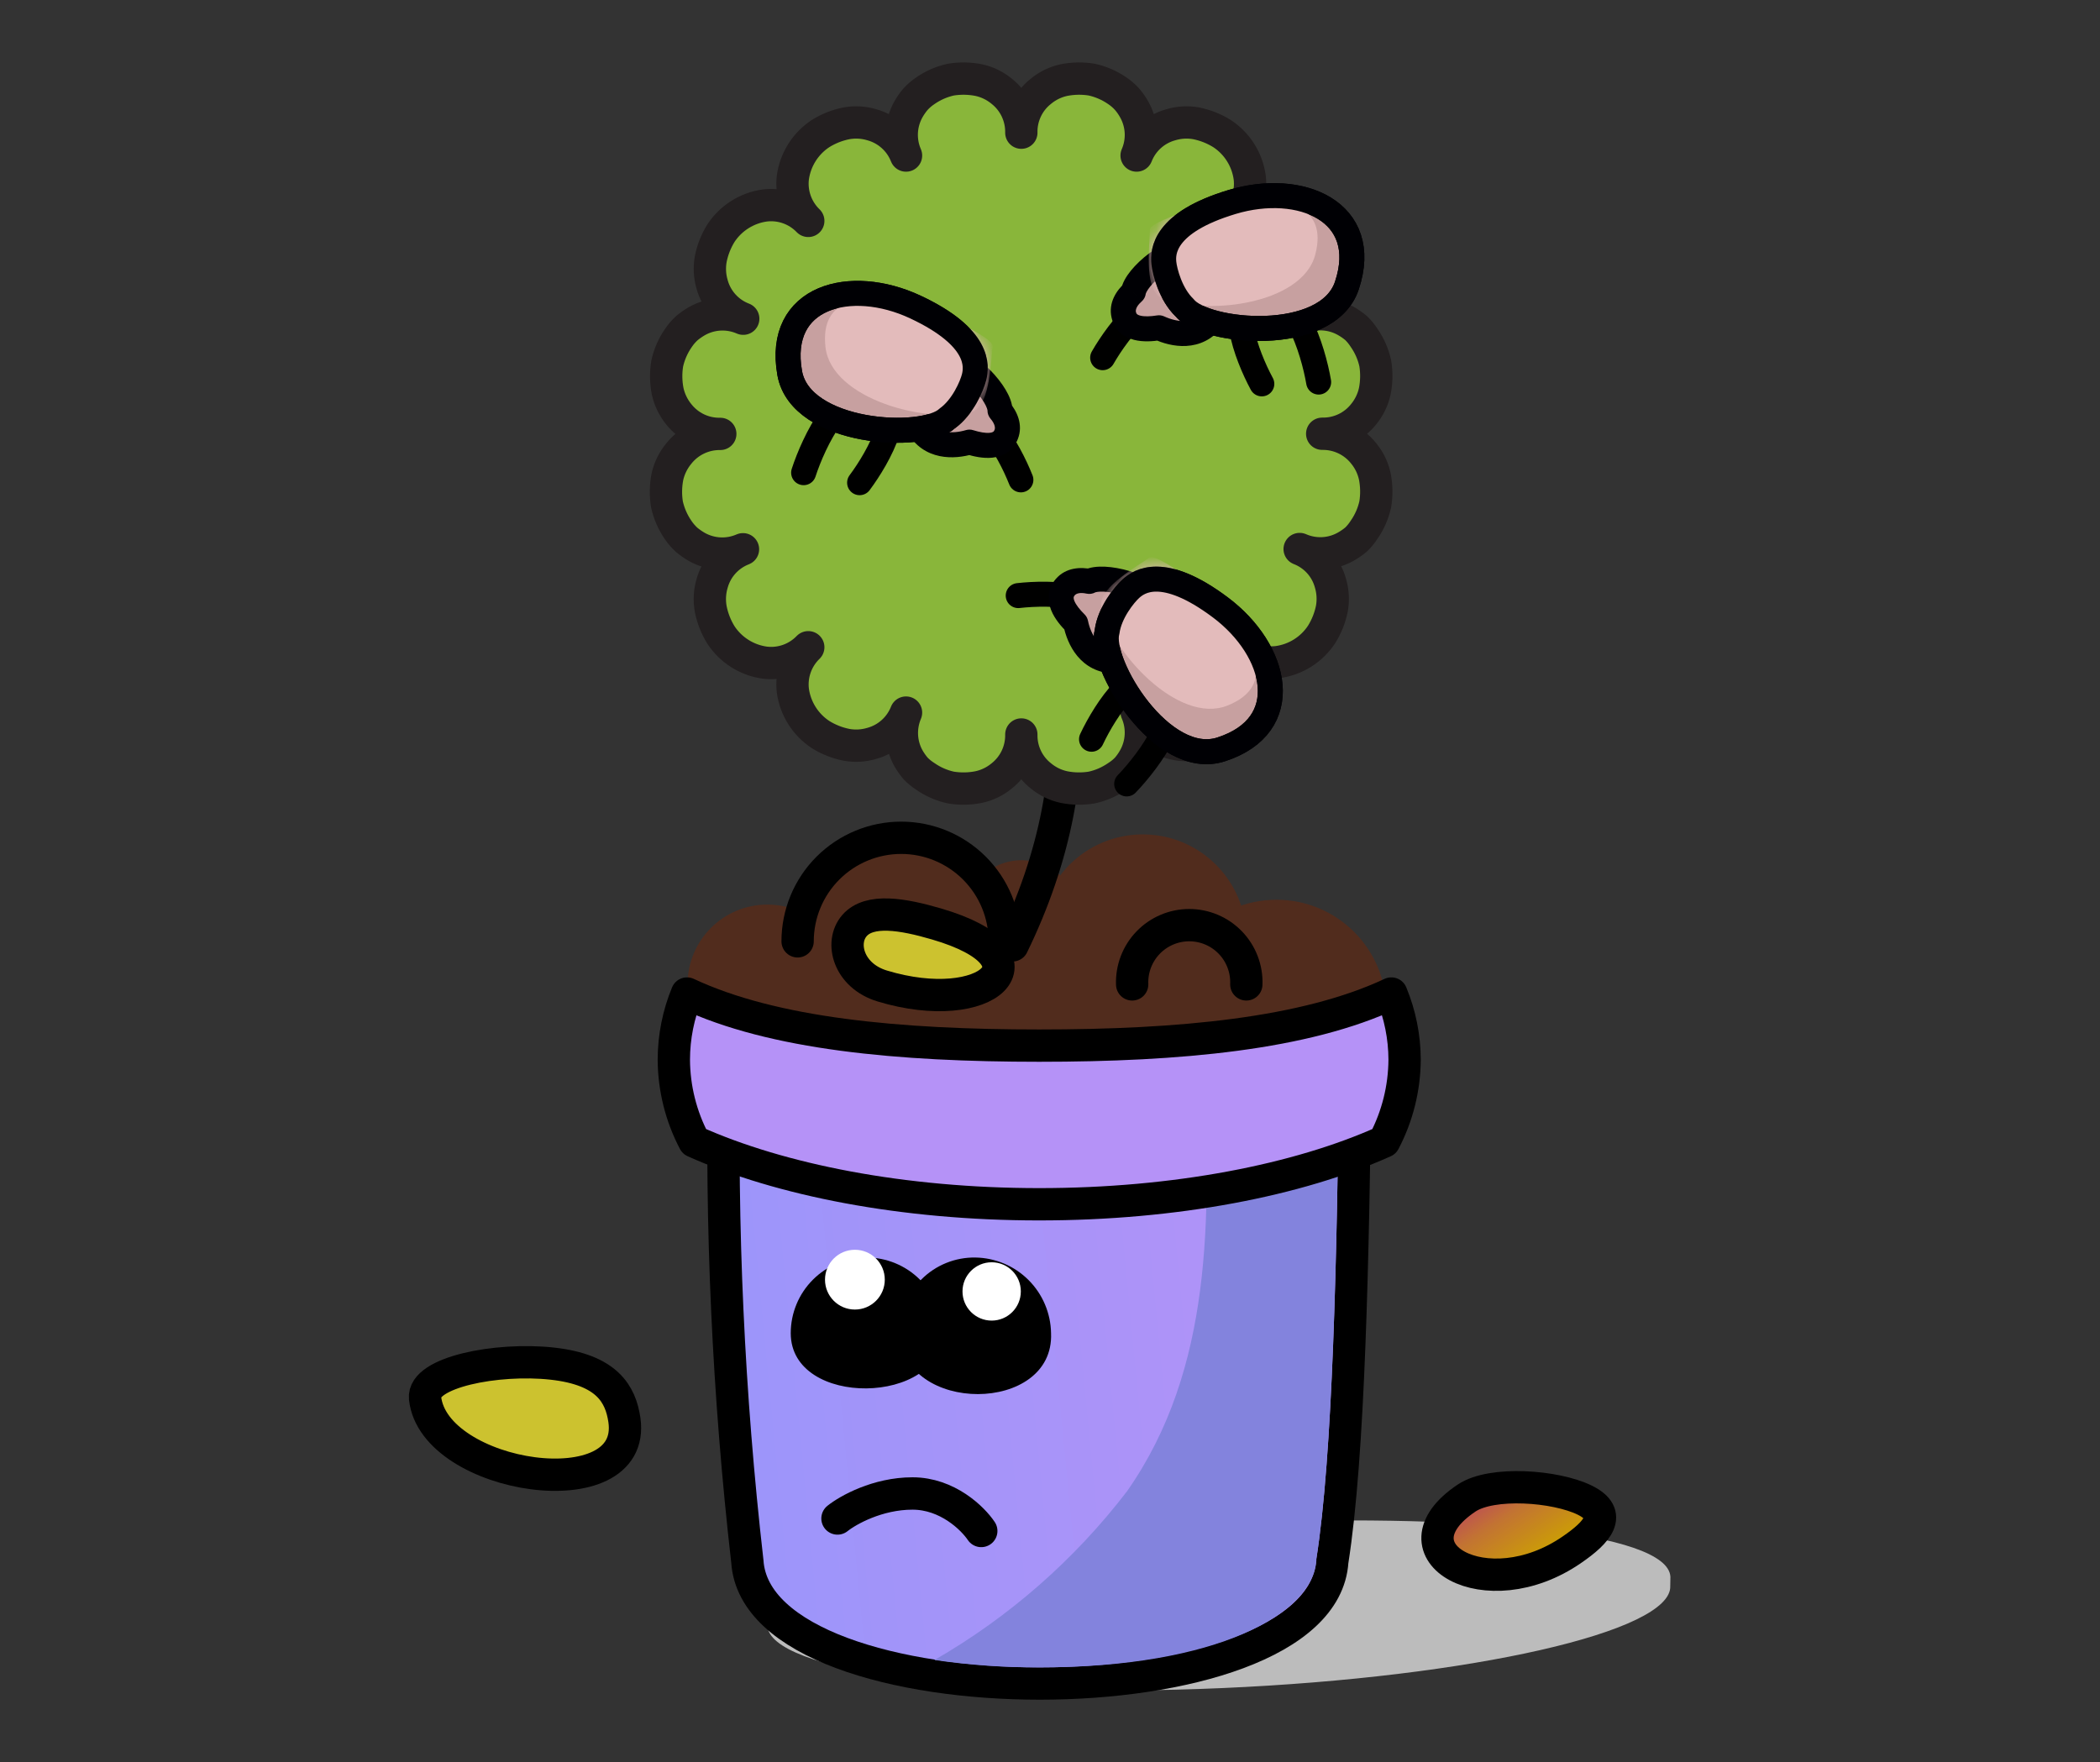 <svg width="168" height="141" viewBox="0 0 168 141" fill="none" xmlns="http://www.w3.org/2000/svg">
<rect x="0" y="0" width="168" height="141" fill="#333333" stroke="none"/>
<g clip-path="url(#clip0_1259_3100)">
<path d="M72.094 83.607C67.518 83.607 63.809 79.898 63.809 75.321C63.809 70.745 67.518 67.035 72.094 67.035C76.671 67.035 80.381 70.745 80.381 75.321C80.381 79.898 76.671 83.607 72.094 83.607Z" fill="#512C1D"/>
<path d="M102.117 89.56C97.266 89.56 93.333 85.628 93.333 80.776C93.333 75.925 97.266 71.993 102.117 71.993C106.968 71.993 110.901 75.925 110.901 80.776C110.901 85.628 106.968 89.56 102.117 89.56Z" fill="#512C1D"/>
<path d="M61.385 85.139C57.862 85.139 55.005 82.283 55.005 78.76C55.005 75.236 57.862 72.38 61.385 72.38C64.908 72.38 67.764 75.236 67.764 78.76C67.764 82.283 64.908 85.139 61.385 85.139Z" fill="#512C1D"/>
<path d="M91.42 83.336C86.844 83.336 83.134 79.626 83.134 75.05C83.134 70.474 86.844 66.764 91.42 66.764C95.996 66.764 99.706 70.474 99.706 75.05C99.706 79.626 95.996 83.336 91.42 83.336Z" fill="#512C1D"/>
<path d="M81.719 87.337C77.87 87.337 74.751 84.218 74.751 80.37C74.751 76.522 77.87 73.402 81.719 73.402C85.567 73.402 88.686 76.522 88.686 80.37C88.686 84.218 85.567 87.337 81.719 87.337Z" fill="#512C1D"/>
<path d="M81.719 77.971C79.195 77.971 77.149 75.925 77.149 73.402C77.149 70.878 79.195 68.832 81.719 68.832C84.242 68.832 86.288 70.878 86.288 73.402C86.288 75.925 84.242 77.971 81.719 77.971Z" fill="#512C1D"/>
<g style="mix-blend-mode:multiply">
<path d="M133.633 126.176C133.477 122.537 117.164 121.006 97.218 121.91C77.272 122.815 61.23 126.435 61.391 130.074C61.553 133.713 77.847 135.942 97.793 135.07C117.739 134.197 133.781 130.545 133.62 126.907" fill="#BCBCBC"/>
</g>
<path d="M59.788 124.935C60.629 137.965 105.737 137.965 106.583 124.935C107.921 116.442 108.244 100.781 108.438 84.784C91.633 84.009 74.803 84.009 57.946 84.784C57.652 98.194 58.267 111.608 59.788 124.935Z" fill="url(#paint0_linear_1259_3100)"/>
<path d="M59.788 124.935C60.629 137.965 105.737 137.965 106.583 124.935C107.921 116.442 108.244 100.781 108.438 84.784C91.633 84.009 74.803 84.009 57.946 84.784C57.652 98.194 58.267 111.608 59.788 124.935Z" stroke="black" stroke-width="2.585" stroke-miterlimit="10"/>
<path d="M99.706 78.766C99.729 78.152 99.628 77.54 99.409 76.966C99.19 76.391 98.858 75.867 98.431 75.425C98.005 74.982 97.494 74.63 96.928 74.389C96.363 74.149 95.754 74.025 95.14 74.025C94.525 74.025 93.917 74.149 93.352 74.389C92.786 74.63 92.275 74.982 91.849 75.425C91.422 75.867 91.09 76.391 90.87 76.966C90.651 77.54 90.55 78.152 90.573 78.766" stroke="black" stroke-width="2.585" stroke-miterlimit="10" stroke-linecap="round"/>
<path d="M90.166 119.318C97.043 109.494 96.824 97.42 96.326 85.669C99.933 85.754 103.539 85.87 107.126 86.025C106.952 100.509 106.629 116.351 105.31 124.741V124.857C105.032 129.11 97.354 133.415 83.205 133.415C80.379 133.429 77.555 133.232 74.757 132.826C80.735 129.384 85.972 124.793 90.166 119.318Z" fill="#8383DD"/>
<path d="M83.134 83.665C94.348 83.665 104.411 82.735 111.308 79.496C112.002 81.173 112.362 82.969 112.368 84.784C112.355 87.067 111.794 89.315 110.733 91.337C103.856 94.427 94.038 96.359 83.134 96.359C72.23 96.359 62.419 94.42 55.542 91.337C54.478 89.316 53.917 87.068 53.907 84.784C53.91 82.969 54.268 81.173 54.96 79.496C61.856 82.735 71.92 83.665 83.134 83.665Z" fill="url(#paint1_linear_1259_3100)" stroke="black" stroke-width="2.585" stroke-linecap="round" stroke-linejoin="round"/>
<path d="M63.259 106.676C63.259 112.693 75.371 112.434 75.371 106.676C75.371 105.069 74.733 103.529 73.597 102.393C72.462 101.257 70.921 100.619 69.315 100.619C67.709 100.619 66.168 101.257 65.033 102.393C63.897 103.529 63.259 105.069 63.259 106.676Z" fill="black"/>
<path d="M68.391 104.783C67.07 104.783 66 103.712 66 102.391C66 101.071 67.07 100 68.391 100C69.712 100 70.783 101.071 70.783 102.391C70.783 103.712 69.712 104.783 68.391 104.783Z" fill="white"/>
<path d="M71.972 106.676C72.263 113.204 84.356 113.14 84.084 106.676C84.059 105.078 83.413 103.552 82.283 102.422C81.152 101.291 79.626 100.645 78.028 100.62C77.229 100.608 76.436 100.756 75.696 101.056C74.956 101.356 74.283 101.802 73.718 102.367C73.153 102.931 72.708 103.604 72.408 104.344C72.108 105.085 71.96 105.878 71.972 106.676Z" fill="black"/>
<path d="M79.333 105.667C78.045 105.667 77 104.622 77 103.333C77 102.045 78.045 101 79.333 101C80.622 101 81.666 102.045 81.666 103.333C81.666 104.622 80.622 105.667 79.333 105.667Z" fill="white"/>
<path d="M80.381 75.321C80.381 73.124 79.508 71.016 77.954 69.462C76.4 67.908 74.292 67.035 72.094 67.035C69.897 67.035 67.789 67.908 66.235 69.462C64.681 71.016 63.809 73.124 63.809 75.321" stroke="black" stroke-width="2.585" stroke-miterlimit="10" stroke-linecap="round"/>
<path d="M75.43 34.789C86.909 46.365 87.788 61.748 81.001 75.644" stroke="black" stroke-width="2.585" stroke-miterlimit="10" stroke-linecap="round"/>
<path d="M85.047 53.857C84.065 49.358 86.112 46.74 91.188 46.004" stroke="black" stroke-width="2.585" stroke-miterlimit="10" stroke-linecap="round"/>
<path d="M54.301 36.295C54.697 35.795 55.202 35.393 55.778 35.12C56.354 34.846 56.985 34.709 57.623 34.718C56.986 34.731 56.354 34.596 55.778 34.323C55.201 34.051 54.696 33.648 54.301 33.148C53.868 32.615 53.565 31.989 53.415 31.319C53.269 30.584 53.256 29.829 53.377 29.089C53.539 28.357 53.842 27.663 54.269 27.047C54.463 26.758 54.691 26.493 54.947 26.258C55.206 26.042 55.483 25.85 55.775 25.683C56.333 25.37 56.956 25.192 57.595 25.16C58.234 25.129 58.872 25.246 59.459 25.502C58.858 25.273 58.319 24.905 57.887 24.429C57.455 23.953 57.14 23.381 56.97 22.761C56.775 22.101 56.737 21.403 56.86 20.725C57.005 19.992 57.281 19.292 57.675 18.657C58.069 18.057 58.588 17.549 59.196 17.166C59.803 16.784 60.486 16.536 61.197 16.44C61.831 16.364 62.474 16.436 63.075 16.65C63.676 16.864 64.219 17.215 64.662 17.675C64.203 17.231 63.853 16.688 63.639 16.087C63.425 15.486 63.352 14.844 63.427 14.21C63.524 13.499 63.772 12.816 64.154 12.209C64.537 11.601 65.045 11.082 65.644 10.688C66.28 10.29 66.983 10.012 67.719 9.867C68.395 9.745 69.091 9.785 69.748 9.983C70.364 10.154 70.931 10.465 71.405 10.893C71.88 11.32 72.248 11.851 72.482 12.446C72.228 11.86 72.112 11.223 72.143 10.586C72.175 9.948 72.353 9.326 72.663 8.768C72.828 8.474 73.02 8.197 73.239 7.941C73.472 7.683 73.737 7.455 74.027 7.262C74.642 6.833 75.337 6.53 76.07 6.37C76.809 6.25 77.564 6.263 78.299 6.409C78.971 6.554 79.598 6.858 80.129 7.294C80.63 7.689 81.033 8.194 81.307 8.771C81.58 9.347 81.717 9.979 81.706 10.617C81.693 9.978 81.829 9.346 82.103 8.77C82.376 8.193 82.78 7.688 83.283 7.294C83.813 6.858 84.44 6.554 85.112 6.409C85.845 6.263 86.598 6.25 87.335 6.37C88.07 6.531 88.766 6.834 89.384 7.262C89.672 7.455 89.935 7.683 90.166 7.941C90.387 8.195 90.58 8.473 90.742 8.768C91.055 9.325 91.234 9.947 91.267 10.585C91.299 11.223 91.184 11.86 90.929 12.446C91.162 11.851 91.53 11.319 92.005 10.891C92.48 10.464 93.047 10.153 93.663 9.983C94.321 9.785 95.016 9.745 95.692 9.867C96.426 10.014 97.126 10.292 97.761 10.688C98.361 11.082 98.87 11.6 99.252 12.208C99.635 12.816 99.882 13.498 99.978 14.21C100.054 14.844 99.982 15.486 99.768 16.088C99.554 16.689 99.203 17.232 98.743 17.675C99.186 17.215 99.729 16.865 100.33 16.65C100.931 16.436 101.574 16.364 102.208 16.44C102.919 16.535 103.602 16.783 104.21 17.165C104.818 17.548 105.336 18.057 105.73 18.657C106.126 19.291 106.404 19.992 106.551 20.725C106.672 21.404 106.632 22.101 106.435 22.761C106.267 23.377 105.956 23.945 105.528 24.419C105.101 24.892 104.568 25.259 103.972 25.489C104.557 25.233 105.194 25.116 105.832 25.148C106.47 25.179 107.092 25.358 107.65 25.67C107.945 25.835 108.224 26.028 108.483 26.245C108.729 26.482 108.946 26.747 109.13 27.034C109.559 27.649 109.862 28.343 110.022 29.076C110.142 29.816 110.129 30.571 109.983 31.306C109.836 31.977 109.533 32.604 109.098 33.135C108.703 33.636 108.197 34.038 107.621 34.31C107.044 34.583 106.413 34.718 105.775 34.706C106.413 34.696 107.044 34.833 107.62 35.107C108.196 35.38 108.702 35.783 109.098 36.283C109.533 36.814 109.836 37.441 109.983 38.112C110.129 38.847 110.142 39.602 110.022 40.342C109.862 41.075 109.559 41.769 109.13 42.384C108.946 42.671 108.729 42.936 108.483 43.173C108.224 43.39 107.945 43.582 107.65 43.748C107.092 44.06 106.47 44.239 105.832 44.27C105.194 44.302 104.557 44.185 103.972 43.929C104.568 44.159 105.101 44.525 105.528 44.999C105.956 45.473 106.267 46.041 106.435 46.656C106.632 47.316 106.672 48.014 106.551 48.692C106.404 49.426 106.126 50.126 105.73 50.761C105.336 51.361 104.818 51.87 104.21 52.252C103.602 52.635 102.919 52.882 102.208 52.978C101.574 53.053 100.931 52.981 100.33 52.767C99.729 52.553 99.186 52.203 98.743 51.743C99.203 52.186 99.554 52.729 99.768 53.33C99.982 53.931 100.054 54.574 99.978 55.207C99.882 55.919 99.635 56.602 99.252 57.21C98.87 57.818 98.361 58.336 97.761 58.73C97.126 59.126 96.426 59.404 95.692 59.551C95.016 59.672 94.321 59.633 93.663 59.434C93.047 59.265 92.48 58.954 92.005 58.526C91.53 58.099 91.162 57.567 90.929 56.972C91.183 57.558 91.299 58.195 91.266 58.833C91.234 59.471 91.054 60.093 90.742 60.65C90.578 60.944 90.385 61.221 90.166 61.477C89.933 61.724 89.67 61.941 89.384 62.123C88.766 62.552 88.07 62.855 87.335 63.015C86.598 63.136 85.845 63.123 85.112 62.976C84.44 62.831 83.813 62.528 83.283 62.091C82.78 61.697 82.376 61.192 82.103 60.616C81.829 60.039 81.693 59.407 81.706 58.769C81.717 59.407 81.58 60.038 81.307 60.615C81.033 61.191 80.63 61.696 80.129 62.091C79.598 62.528 78.971 62.831 78.299 62.976C77.564 63.123 76.809 63.136 76.07 63.015C75.337 62.856 74.642 62.553 74.027 62.123C73.739 61.941 73.474 61.724 73.239 61.477C73.022 61.22 72.829 60.943 72.663 60.65C72.36 60.097 72.186 59.483 72.155 58.854C72.124 58.225 72.236 57.597 72.482 57.017C72.248 57.611 71.88 58.143 71.405 58.57C70.931 58.998 70.364 59.309 69.748 59.48C69.091 59.678 68.395 59.718 67.719 59.596C66.983 59.45 66.28 59.172 65.644 58.775C65.045 58.38 64.537 57.862 64.154 57.254C63.772 56.647 63.524 55.964 63.427 55.253C63.352 54.619 63.425 53.977 63.639 53.376C63.853 52.775 64.203 52.232 64.662 51.788C64.219 52.248 63.676 52.599 63.075 52.813C62.474 53.027 61.831 53.099 61.197 53.023C60.486 52.927 59.803 52.679 59.196 52.297C58.588 51.914 58.069 51.406 57.675 50.806C57.281 50.171 57.005 49.471 56.86 48.738C56.733 48.051 56.77 47.345 56.97 46.676C57.14 46.06 57.452 45.492 57.881 45.019C58.31 44.545 58.843 44.179 59.439 43.948C58.853 44.204 58.215 44.321 57.576 44.29C56.937 44.258 56.314 44.079 55.755 43.767C55.463 43.6 55.186 43.407 54.928 43.192C54.672 42.957 54.444 42.692 54.249 42.404C53.823 41.786 53.52 41.093 53.357 40.361C53.237 39.621 53.25 38.866 53.396 38.131C53.55 37.457 53.86 36.828 54.301 36.295Z" fill="#89B63A" stroke="#231F20" stroke-width="2.585" stroke-linecap="round" stroke-linejoin="round"/>
<path d="M117.329 119.865C110.975 124.119 118.904 128.754 125.781 123.979C127.767 122.612 129.091 121.163 126.768 120.027C124.444 118.89 119.354 118.509 117.329 119.865Z" fill="url(#paint2_linear_1259_3100)"/>
<path d="M117.329 119.865C110.975 124.119 118.904 128.754 125.781 123.979C127.767 122.612 129.091 121.163 126.768 120.027C124.444 118.89 119.354 118.509 117.329 119.865Z" fill="black" fill-opacity="0.2"/>
<path d="M117.329 119.865C110.975 124.119 118.904 128.754 125.781 123.979C127.767 122.612 129.091 121.163 126.768 120.027C124.444 118.89 119.354 118.509 117.329 119.865Z" stroke="black" stroke-width="2.585" stroke-miterlimit="10"/>
<path d="M70.573 78.892C78.99 81.448 84.288 76.66 74.904 73.925C72.211 73.138 69.561 72.687 68.364 74.054C67.167 75.421 67.888 78.076 70.573 78.892Z" fill="url(#paint3_linear_1259_3100)"/>
<path d="M70.573 78.892C78.99 81.448 84.288 76.66 74.904 73.925C72.211 73.138 69.561 72.687 68.364 74.054C67.167 75.421 67.888 78.076 70.573 78.892Z" fill="black" fill-opacity="0.2"/>
<path d="M70.573 78.892C78.99 81.448 84.288 76.66 74.904 73.925C72.211 73.138 69.561 72.687 68.364 74.054C67.167 75.421 67.888 78.076 70.573 78.892Z" stroke="black" stroke-width="2.585" stroke-miterlimit="10"/>
<path d="M67 121.5C67.833 120.833 70.2 119.5 73 119.5C75.8 119.5 77.833 121.5 78.5 122.5" stroke="black" stroke-width="2.59" stroke-linecap="round"/>
<path d="M100.945 30.715C99.717 28.441 97.952 23.786 100.713 23.352C103.473 22.919 105.049 27.984 105.492 30.571" stroke="black" stroke-width="2" stroke-linecap="round" stroke-linejoin="round"/>
<path d="M88.213 28.62C89.502 26.381 92.534 22.432 94.354 24.553" stroke="black" stroke-width="2" stroke-linecap="round" stroke-linejoin="round"/>
<path fill-rule="evenodd" clip-rule="evenodd" d="M92.721 26.227C93.915 26.778 95.795 27.121 96.974 25.532C98.744 23.146 97.88 19.872 95.793 19.77C93.743 19.668 90.832 22.156 90.671 23.372C90.115 23.861 89.742 24.508 89.901 25.194C90.175 26.373 91.545 26.416 92.721 26.227Z" fill="#C7A0A0"/>
<path d="M96.974 25.532L96.171 24.936L96.171 24.936L96.974 25.532ZM92.721 26.227L93.14 25.319C92.959 25.235 92.758 25.208 92.562 25.239L92.721 26.227ZM95.793 19.77L95.744 20.768L95.793 19.77ZM90.671 23.372L91.331 24.123C91.513 23.963 91.63 23.743 91.662 23.503L90.671 23.372ZM89.901 25.194L90.875 24.968L90.875 24.968L89.901 25.194ZM96.171 24.936C95.781 25.463 95.306 25.654 94.796 25.684C94.246 25.715 93.645 25.552 93.14 25.319L92.302 27.135C92.991 27.453 93.927 27.737 94.911 27.68C95.934 27.622 96.989 27.191 97.778 26.128L96.171 24.936ZM95.744 20.768C96.178 20.79 96.657 21.144 96.855 22.015C97.046 22.862 96.882 23.978 96.171 24.936L97.778 26.128C98.837 24.7 99.125 22.987 98.805 21.574C98.491 20.187 97.495 18.852 95.842 18.771L95.744 20.768ZM91.662 23.503C91.661 23.512 91.668 23.459 91.734 23.337C91.796 23.222 91.892 23.078 92.027 22.913C92.296 22.582 92.679 22.214 93.128 21.874C94.073 21.157 95.075 20.735 95.744 20.768L95.842 18.771C94.461 18.703 92.983 19.474 91.919 20.28C91.364 20.701 90.861 21.177 90.475 21.651C90.117 22.091 89.757 22.654 89.68 23.241L91.662 23.503ZM90.01 22.621C89.336 23.215 88.646 24.209 88.927 25.42L90.875 24.968C90.838 24.807 90.894 24.508 91.331 24.123L90.01 22.621ZM88.927 25.42C89.17 26.465 89.94 26.991 90.724 27.192C91.449 27.378 92.248 27.316 92.88 27.214L92.562 25.239C92.018 25.327 91.544 25.338 91.221 25.255C91.072 25.217 90.996 25.169 90.961 25.137C90.935 25.113 90.9 25.073 90.875 24.968L88.927 25.42Z" fill="#000004"/>
<path d="M107.751 22.845C106.176 27.58 96.36 26.663 94.752 24.607C93.653 23.55 93.179 21.744 93.108 21.038C93.019 20.154 93.075 17.817 98.564 16.162C104.053 14.506 109.72 16.926 107.751 22.845Z" fill="#C7A0A0" stroke="#000004" stroke-width="2" stroke-linecap="round" stroke-linejoin="round"/>
<mask id="mask0_1259_3100" style="mask-type:alpha" maskUnits="userSpaceOnUse" x="92" y="14" width="18" height="14">
<path d="M107.751 22.845C106.176 27.58 96.36 26.663 94.752 24.607C93.653 23.55 93.179 21.744 93.108 21.038C93.019 20.154 93.075 17.817 98.564 16.162C104.053 14.506 109.72 16.926 107.751 22.845Z" fill="#C4C4C4" stroke="black" stroke-width="2" stroke-linecap="round" stroke-linejoin="round"/>
</mask>
<g mask="url(#mask0_1259_3100)">
<path d="M105.224 20.365C104.156 24.462 96.139 25.333 92.737 23.727C91.513 22.896 91.986 19.439 91.992 18.348C91.998 17.257 107.242 12.627 105.224 20.365Z" fill="#E3BBBB"/>
</g>
<path d="M107.751 22.845C106.176 27.58 96.36 26.663 94.752 24.607C93.653 23.55 93.179 21.744 93.108 21.038C93.019 20.154 93.075 17.817 98.564 16.162C104.053 14.506 109.72 16.926 107.751 22.845Z" stroke="#000004" stroke-width="2" stroke-linecap="round" stroke-linejoin="round"/>
<path d="M68.769 38.622C70.314 36.551 72.735 32.201 70.067 31.371C67.398 30.542 65.104 35.325 64.291 37.821" stroke="black" stroke-width="2" stroke-linecap="round" stroke-linejoin="round"/>
<path d="M81.67 38.396C80.72 35.994 78.293 31.647 76.184 33.481" stroke="black" stroke-width="2" stroke-linecap="round" stroke-linejoin="round"/>
<path fill-rule="evenodd" clip-rule="evenodd" d="M77.557 35.374C76.295 35.746 74.385 35.813 73.449 34.07C72.044 31.453 73.374 28.339 75.454 28.54C77.497 28.737 80.016 31.62 79.999 32.847C80.478 33.412 80.754 34.106 80.496 34.762C80.055 35.889 78.693 35.732 77.557 35.374Z" fill="#C7A0A0"/>
<path d="M73.449 34.07L74.33 33.597L74.33 33.597L73.449 34.07ZM77.557 35.374L77.274 34.415C77.465 34.359 77.668 34.361 77.857 34.421L77.557 35.374ZM75.454 28.54L75.358 29.535L75.358 29.535L75.454 28.54ZM79.999 32.847L79.237 33.494C79.08 33.31 78.996 33.075 78.999 32.833L79.999 32.847ZM80.496 34.762L79.566 34.397L79.566 34.397L80.496 34.762ZM74.33 33.597C74.64 34.175 75.082 34.433 75.582 34.536C76.122 34.647 76.74 34.573 77.274 34.415L77.84 36.334C77.112 36.548 76.144 36.693 75.179 36.495C74.175 36.289 73.194 35.709 72.568 34.543L74.33 33.597ZM75.358 29.535C74.925 29.493 74.399 29.774 74.078 30.608C73.765 31.418 73.766 32.546 74.33 33.597L72.568 34.543C71.727 32.977 71.69 31.239 72.212 29.888C72.724 28.561 73.903 27.385 75.55 27.544L75.358 29.535ZM78.999 32.833C78.999 32.842 79 32.789 78.952 32.659C78.908 32.536 78.834 32.379 78.724 32.196C78.506 31.829 78.18 31.41 77.786 31.008C76.955 30.162 76.024 29.599 75.358 29.535L75.55 27.544C76.927 27.677 78.277 28.655 79.212 29.607C79.701 30.104 80.13 30.647 80.442 31.172C80.733 31.66 81.007 32.269 80.999 32.861L78.999 32.833ZM80.762 32.2C81.343 32.885 81.881 33.969 81.427 35.127L79.566 34.397C79.626 34.243 79.614 33.938 79.237 33.494L80.762 32.2ZM81.427 35.127C81.036 36.125 80.197 36.534 79.392 36.619C78.649 36.698 77.867 36.52 77.256 36.328L77.857 34.421C78.383 34.586 78.85 34.666 79.181 34.63C79.335 34.614 79.416 34.577 79.456 34.551C79.485 34.532 79.526 34.497 79.566 34.397L81.427 35.127Z" fill="#000004"/>
<path d="M63.176 29.848C64.048 34.762 73.893 35.278 75.782 33.477C77.023 32.591 77.753 30.873 77.926 30.184C78.142 29.323 78.426 27.002 73.235 24.568C68.044 22.134 62.086 23.707 63.176 29.848Z" fill="#C7A0A0" stroke="#000004" stroke-width="2" stroke-linecap="round" stroke-linejoin="round"/>
<mask id="mask1_1259_3100" style="mask-type:alpha" maskUnits="userSpaceOnUse" x="62" y="22" width="18" height="14">
<path d="M63.176 29.848C64.048 34.762 73.893 35.278 75.782 33.477C77.023 32.591 77.753 30.873 77.926 30.184C78.142 29.323 78.426 27.002 73.235 24.568C68.044 22.134 62.086 23.707 63.176 29.848Z" fill="#C4C4C4" stroke="black" stroke-width="2" stroke-linecap="round" stroke-linejoin="round"/>
</mask>
<g mask="url(#mask1_1259_3100)">
<path d="M66.036 27.761C66.499 31.97 74.305 33.994 77.903 32.899C79.235 32.255 79.268 28.764 79.421 27.684C79.573 26.605 65.162 19.812 66.036 27.761Z" fill="#E3BBBB"/>
</g>
<path d="M63.176 29.848C64.048 34.762 73.893 35.278 75.782 33.477C77.023 32.591 77.753 30.873 77.926 30.184C78.142 29.323 78.426 27.002 73.235 24.568C68.044 22.134 62.086 23.707 63.176 29.848Z" stroke="#000004" stroke-width="2" stroke-linecap="round" stroke-linejoin="round"/>
<path d="M87.323 59.149C88.425 56.812 91.126 52.63 93.113 54.596C95.1 56.561 91.956 60.834 90.135 62.725" stroke="black" stroke-width="2" stroke-linecap="round" stroke-linejoin="round"/>
<path d="M81.458 47.656C84.025 47.365 89.003 47.465 88.375 50.188" stroke="black" stroke-width="2" stroke-linecap="round" stroke-linejoin="round"/>
<path fill-rule="evenodd" clip-rule="evenodd" d="M86.059 49.866C86.324 51.155 87.162 52.872 89.141 52.879C92.112 52.889 94.234 50.251 93.08 48.51C91.945 46.799 88.216 45.931 87.141 46.522C86.418 46.365 85.675 46.448 85.218 46.983C84.43 47.903 85.209 49.032 86.059 49.866Z" fill="#C7A0A0"/>
<path d="M89.141 52.879L89.137 53.879L89.141 52.879ZM86.059 49.866L87.038 49.665C86.998 49.47 86.901 49.292 86.759 49.153L86.059 49.866ZM93.08 48.51L92.246 49.062L93.08 48.51ZM87.141 46.522L86.928 47.499C87.165 47.551 87.411 47.515 87.623 47.398L87.141 46.522ZM85.218 46.983L85.977 47.633L85.977 47.633L85.218 46.983ZM89.144 51.879C88.489 51.877 88.053 51.608 87.727 51.215C87.375 50.791 87.15 50.21 87.038 49.665L85.079 50.068C85.232 50.81 85.558 51.733 86.187 52.491C86.841 53.28 87.814 53.874 89.137 53.879L89.144 51.879ZM92.246 49.062C92.487 49.425 92.486 50.02 91.901 50.697C91.333 51.353 90.337 51.883 89.144 51.879L89.137 53.879C90.915 53.885 92.466 53.1 93.414 52.005C94.344 50.929 94.828 49.336 93.913 47.957L92.246 49.062ZM87.623 47.398C87.615 47.403 87.663 47.377 87.8 47.358C87.929 47.339 88.102 47.331 88.315 47.342C88.742 47.362 89.264 47.452 89.805 47.612C90.942 47.948 91.876 48.505 92.246 49.062L93.913 47.957C93.148 46.804 91.651 46.072 90.371 45.694C89.703 45.496 89.021 45.373 88.411 45.344C87.844 45.317 87.178 45.361 86.659 45.646L87.623 47.398ZM87.354 45.545C86.476 45.354 85.266 45.389 84.458 46.333L85.977 47.633C86.085 47.508 86.359 47.376 86.928 47.499L87.354 45.545ZM84.458 46.333C83.76 47.148 83.794 48.081 84.097 48.831C84.377 49.525 84.901 50.132 85.358 50.58L86.759 49.153C86.366 48.766 86.076 48.392 85.951 48.083C85.894 47.939 85.888 47.85 85.892 47.803C85.896 47.768 85.907 47.715 85.977 47.633L84.458 46.333Z" fill="#000004"/>
<path d="M97.696 59.961C92.95 61.502 87.866 53.054 88.567 50.541C88.766 49.029 89.94 47.577 90.466 47.1C91.124 46.505 93.04 45.163 97.628 48.601C102.217 52.038 103.629 58.036 97.696 59.961Z" fill="#C7A0A0" stroke="#000004" stroke-width="2" stroke-linecap="round" stroke-linejoin="round"/>
<mask id="mask2_1259_3100" style="mask-type:alpha" maskUnits="userSpaceOnUse" x="87" y="45" width="16" height="17">
<path d="M97.696 59.961C92.95 61.502 87.866 53.054 88.567 50.541C88.766 49.029 89.94 47.577 90.466 47.1C91.124 46.505 93.04 45.163 97.628 48.601C102.217 52.038 103.629 58.036 97.696 59.961Z" fill="#C4C4C4" stroke="black" stroke-width="2" stroke-linecap="round" stroke-linejoin="round"/>
</mask>
<g mask="url(#mask2_1259_3100)">
<path d="M98.194 56.456C94.261 58.026 88.805 52.087 88.081 48.397C88.023 46.919 91.088 45.249 91.97 44.606C92.851 43.964 105.621 53.49 98.194 56.456Z" fill="#E3BBBB"/>
</g>
<path d="M97.696 59.961C92.95 61.502 87.866 53.054 88.567 50.541C88.766 49.029 89.94 47.577 90.466 47.1C91.124 46.505 93.04 45.163 97.628 48.601C102.217 52.038 103.629 58.036 97.696 59.961Z" stroke="#000004" stroke-width="2" stroke-linecap="round" stroke-linejoin="round"/>
</g>
<path d="M34.005 111.867C34.691 118.359 50.994 120.827 49.952 113.618C49.647 111.549 48.567 109.592 44.164 109.108C39.761 108.625 33.796 109.795 34.005 111.867Z" fill="url(#paint4_linear_1259_3100)"/>
<path d="M34.005 111.867C34.691 118.359 50.994 120.827 49.952 113.618C49.647 111.549 48.567 109.592 44.164 109.108C39.761 108.625 33.796 109.795 34.005 111.867Z" fill="black" fill-opacity="0.2"/>
<path d="M34.005 111.867C34.691 118.359 50.994 120.827 49.952 113.618C49.647 111.549 48.567 109.592 44.164 109.108C39.761 108.625 33.796 109.795 34.005 111.867Z" stroke="black" stroke-width="2.585" stroke-miterlimit="10"/>
<defs>
<linearGradient id="paint0_linear_1259_3100" x1="110.481" y1="106.049" x2="58.399" y2="111.058" gradientUnits="userSpaceOnUse">
<stop stop-color="#B592F7"/>
<stop offset="1" stop-color="#9C95FA"/>
</linearGradient>
<linearGradient id="paint1_linear_1259_3100" x1="-15106.3" y1="18792.5" x2="-19876.9" y2="20379.9" gradientUnits="userSpaceOnUse">
<stop stop-color="#B592F7"/>
<stop offset="1" stop-color="#9C95FA"/>
</linearGradient>
<linearGradient id="paint2_linear_1259_3100" x1="127.085" y1="124.103" x2="122.132" y2="116.67" gradientUnits="userSpaceOnUse">
<stop stop-color="#FFF33B"/>
<stop offset="0.04" stop-color="#FEE22B"/>
<stop offset="0.11" stop-color="#FECF1A"/>
<stop offset="0.18" stop-color="#FDC40F"/>
<stop offset="0.25" stop-color="#FDC00C"/>
<stop offset="0.67" stop-color="#F3903F"/>
<stop offset="0.89" stop-color="#ED6864"/>
<stop offset="1" stop-color="#E93E3A"/>
</linearGradient>
<linearGradient id="paint3_linear_1259_3100" x1="9629.17" y1="5145.9" x2="9601.36" y2="5235.62" gradientUnits="userSpaceOnUse">
<stop stop-color="#FFF33B"/>
<stop offset="0.04" stop-color="#FEE22B"/>
<stop offset="0.11" stop-color="#FECF1A"/>
<stop offset="0.18" stop-color="#FDC40F"/>
<stop offset="0.25" stop-color="#FDC00C"/>
<stop offset="0.67" stop-color="#F3903F"/>
<stop offset="0.89" stop-color="#ED6864"/>
<stop offset="1" stop-color="#E93E3A"/>
</linearGradient>
<linearGradient id="paint4_linear_1259_3100" x1="-4523.96" y1="8400.04" x2="-4958.23" y2="8437.36" gradientUnits="userSpaceOnUse">
<stop stop-color="#FFF33B"/>
<stop offset="0.04" stop-color="#FEE22B"/>
<stop offset="0.11" stop-color="#FECF1A"/>
<stop offset="0.18" stop-color="#FDC40F"/>
<stop offset="0.25" stop-color="#FDC00C"/>
<stop offset="0.67" stop-color="#F3903F"/>
<stop offset="0.89" stop-color="#ED6864"/>
<stop offset="1" stop-color="#E93E3A"/>
</linearGradient>
<clipPath id="clip0_1259_3100">
<rect width="81.633" height="131" fill="white" transform="matrix(-1 0 0 1 133.633 5)"/>
</clipPath>
</defs>
</svg>
